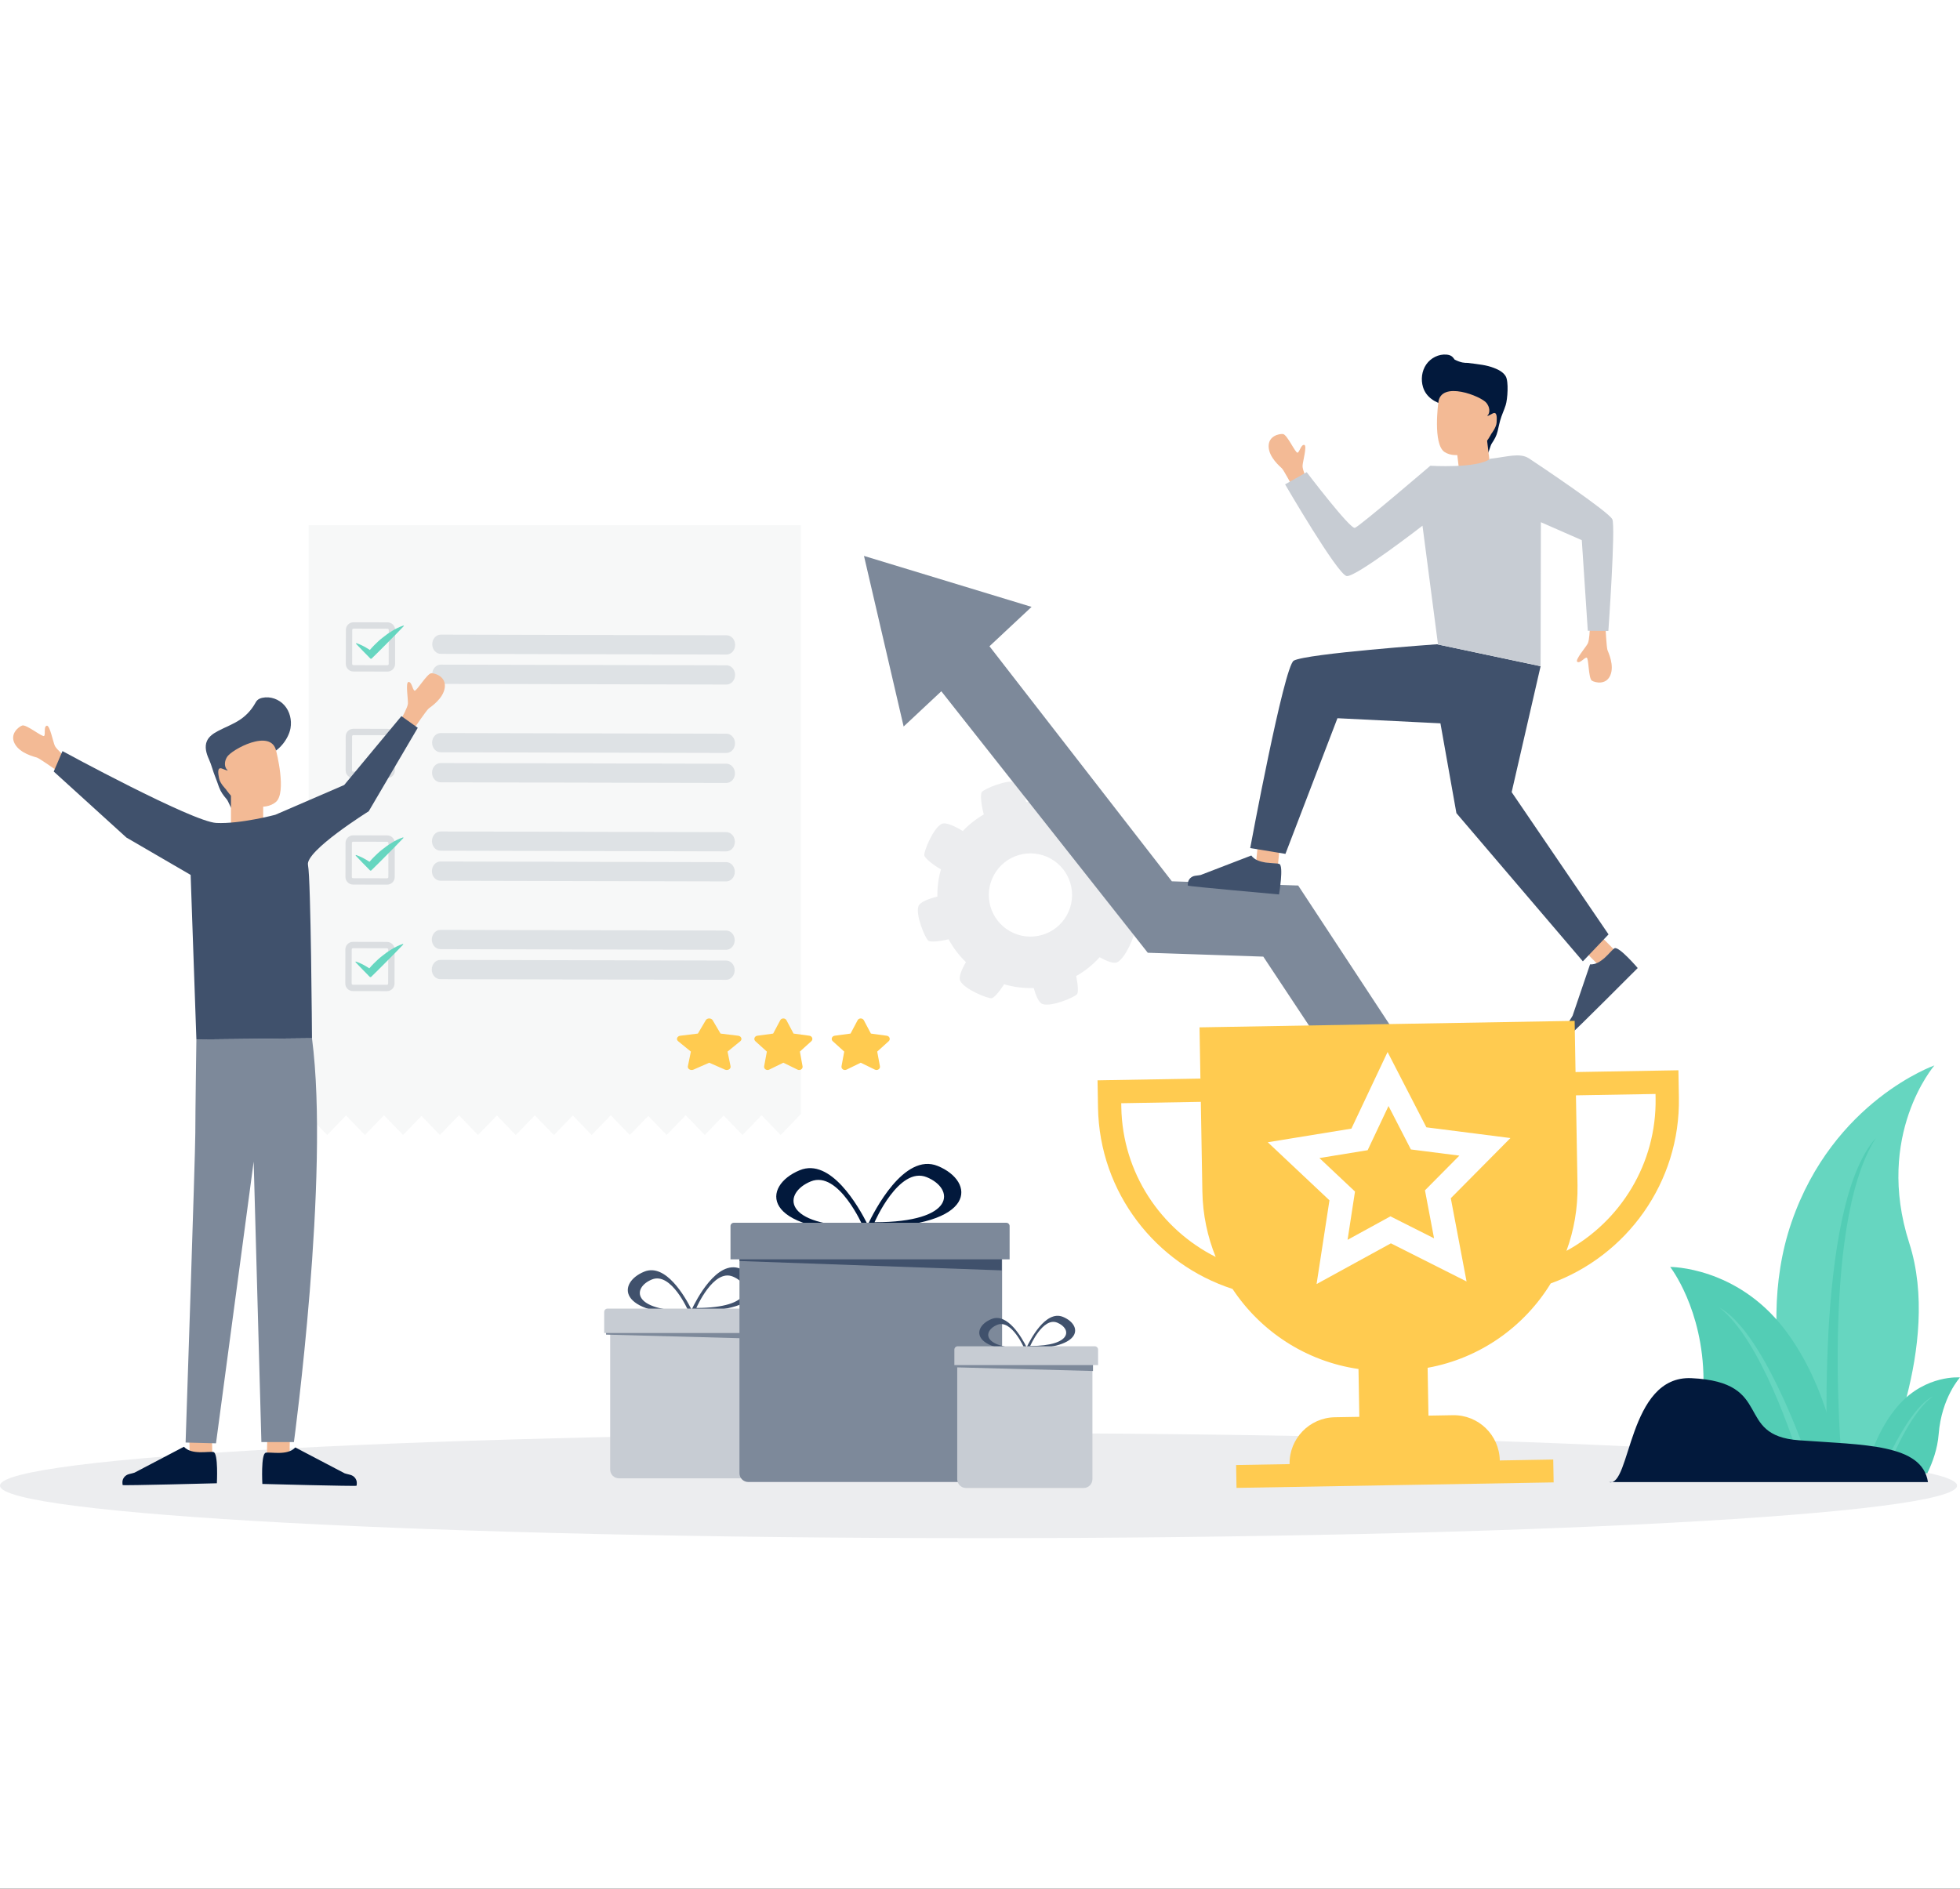 <svg fill="none" height="293" viewBox="0 0 304 293" width="304" xmlns="http://www.w3.org/2000/svg" xmlns:xlink="http://www.w3.org/1999/xlink"><rect x="0" y="0" width="304" height="293" fill="#333333" stroke="none"/><clipPath id="a"><path d="m0 0h304v293h-304z"/></clipPath><g clip-path="url(#a)"><path d="m0 0h304v293h-304z" fill="#fff"/><g clip-rule="evenodd" fill-rule="evenodd"><path d="m303.543 230.479c0 4.501-67.95 8.149-151.771 8.149-83.821 0-151.772-3.648-151.772-8.149s67.951-8.149 151.772-8.149c83.821 0 151.771 3.648 151.771 8.149" fill="#ecedef"/><path d="m165.473 141.975c-1.728 3.119-5.656 4.248-8.776 2.521-3.119-1.727-4.248-5.656-2.521-8.775 1.727-3.12 5.656-4.248 8.775-2.521 3.12 1.727 4.249 5.655 2.522 8.775zm.045-19.733c-.381.059-1.357 1.17-2.182 2.6-1.38-.347-2.785-.482-4.172-.418-.344-1.402-.854-2.844-1.527-3.084-1.366-.487-5.001 1.046-5.365 1.541-.232.317-.128 1.842.32 3.469-1.191.688-2.292 1.548-3.26 2.573-1.237-.75-2.623-1.414-3.27-1.107-1.311.622-2.797 4.276-2.704 4.883.058.381 1.163 1.351 2.586 2.175-.399 1.39-.58 2.811-.555 4.218-1.353.343-2.702.839-2.934 1.488-.486 1.367 1.047 5.001 1.542 5.365.295.217 1.634.142 3.129-.23.7 1.298 1.601 2.496 2.693 3.544-.653 1.133-1.164 2.314-.887 2.897.622 1.31 4.276 2.796 4.883 2.704.342-.053 1.161-.951 1.921-2.166 1.512.448 3.062.638 4.592.583.335 1.19.791 2.279 1.368 2.485 1.366.486 5.001-1.046 5.365-1.542.2-.272.151-1.438-.152-2.794 1.349-.758 2.583-1.739 3.647-2.924 1.076.601 2.164 1.045 2.716.784 1.31-.623 2.796-4.276 2.703-4.883-.052-.343-.955-1.166-2.174-1.927.391-1.501.525-3.033.428-4.541 1.253-.338 2.434-.81 2.649-1.414.486-1.366-1.046-5-1.542-5.364-.296-.218-1.646-.141-3.151.235-.743-1.234-1.676-2.367-2.787-3.349.706-1.191 1.297-2.48 1.004-3.097-.623-1.31-4.277-2.797-4.884-2.704z" fill="#fff"/><path d="m165.473 141.975c-1.728 3.119-5.656 4.248-8.776 2.521-3.119-1.727-4.248-5.656-2.521-8.775 1.727-3.12 5.656-4.248 8.775-2.521 3.12 1.727 4.249 5.655 2.522 8.775zm.045-19.733c-.381.059-1.357 1.17-2.182 2.6-1.38-.347-2.785-.482-4.172-.418-.344-1.402-.854-2.844-1.527-3.084-1.366-.487-5.001 1.046-5.365 1.541-.232.317-.128 1.842.32 3.469-1.191.688-2.292 1.548-3.26 2.573-1.237-.75-2.623-1.414-3.27-1.107-1.311.622-2.797 4.276-2.704 4.883.058.381 1.163 1.351 2.586 2.175-.399 1.39-.58 2.811-.555 4.218-1.353.343-2.702.839-2.934 1.488-.486 1.367 1.047 5.001 1.542 5.365.295.217 1.634.142 3.129-.23.7 1.298 1.601 2.496 2.693 3.544-.653 1.133-1.164 2.314-.887 2.897.622 1.31 4.276 2.796 4.883 2.704.342-.053 1.161-.951 1.921-2.166 1.512.448 3.062.638 4.592.583.335 1.19.791 2.279 1.368 2.485 1.366.486 5.001-1.046 5.365-1.542.2-.272.151-1.438-.152-2.794 1.349-.758 2.583-1.739 3.647-2.924 1.076.601 2.164 1.045 2.716.784 1.31-.623 2.796-4.276 2.703-4.883-.052-.343-.955-1.166-2.174-1.927.391-1.501.525-3.033.428-4.541 1.253-.338 2.434-.81 2.649-1.414.486-1.366-1.046-5-1.542-5.364-.296-.218-1.646-.141-3.151.235-.743-1.234-1.676-2.367-2.787-3.349.706-1.191 1.297-2.48 1.004-3.097-.623-1.31-4.277-2.797-4.884-2.704z" fill="#ecedef"/><path d="m159.999 94.15-25.994-7.906 6.151 26.464 5.846-5.467 32.02 40.567 17.918.6 7.849 11.845 12.878.431-15.314-23.306-19.597-.655-28.287-36.465z" fill="#7d899a"/><path d="m118.12 173.018 2.957 3.066 3.051-3.162h.08v-91.439h-76.334v91.258.181.181l2.876 2.981 2.924-3.03 2.923 3.03 2.958-3.066 2.958 3.066 2.857-2.961 2.857 2.961 2.957-3.066 2.958 3.066 2.923-3.03 2.923 3.03.011-.011.011.011 2.946-3.054 2.946 3.054.011-.012.011.012 2.923-3.03 2.923 3.03 2.958-3.066 2.957 3.066 2.858-2.961 2.857 2.961 2.958-3.066 2.957 3.066 2.923-3.03 2.923 3.03z" fill="#ecedef" opacity=".4"/><path d="m54.822 97.524c-.104-0-.188.084-.189.188l-.011 5.29c-0.0.103.084.187.188.188l5.289.011c.103 0 .188-.084.188-.188l.011-5.289c0-.103-.084-.188-.187-.188zm5.276 6.663-5.29-.011c-.647-.001-1.173-.529-1.172-1.177l.011-5.289c.002-.647.53-1.173 1.177-1.172l5.29.011c.647.002 1.173.529 1.171 1.177l-.01 5.289c-.002.648-.529 1.173-1.176 1.172z" fill="#dbdee1"/><path d="m62.563 97.05-.026.009c-.315.103-.608.228-.889.366l-.416.211-.395.233c-.522.315-1.014.661-1.473 1.039-.477.36-.901.774-1.322 1.19-.235.236-.458.482-.676.734-.163-.109-.331-.214-.503-.312-.232-.148-.489-.271-.74-.4-.26-.121-.523-.237-.811-.329l-.026-.009-.056.013-.003.081c.736.782 1.489 1.548 2.242 2.315h.148c.849-.827 1.692-1.659 2.52-2.507l1.249-1.264c.42-.418.824-.852 1.236-1.278l.013-.057z" fill="#66d6c0"/><path d="m112.683 101.542-44.306-.101c-.738-.002-1.336-.671-1.334-1.496.001-.824.601-1.491 1.34-1.49l44.304.101c.738.002 1.336.671 1.335 1.496-.002.825-.602 1.491-1.34 1.49" fill="#c7ccd3" opacity=".5"/><path d="m112.674 106.198-44.305-.1c-.738-.002-1.336-.672-1.334-1.496.001-.825.601-1.492 1.339-1.49l44.305.101c.738.001 1.336.671 1.334 1.496-.001.824-.601 1.491-1.34 1.489" fill="#c7ccd3" opacity=".5"/><path d="m54.795 114.049c-.104-.001-.188.083-.188.187l-.011 5.289c-0.0.104.084.188.187.188l5.29.011c.103 0 .187-.084.188-.187l.011-5.29c0-.103-.084-.188-.187-.188zm5.275 6.662-5.289-.01c-.647-.002-1.173-.53-1.172-1.177l.011-5.29c.002-.647.53-1.173 1.177-1.171l5.29.01c.647.002 1.173.53 1.172 1.177l-.011 5.29c-.002.647-.529 1.173-1.177 1.171z" fill="#dbdee1"/><path d="m112.66 116.811-44.305-.102c-.738-.001-1.336-.671-1.334-1.495.001-.824.602-1.491 1.339-1.49l44.305.101c.739.002 1.336.672 1.335 1.496-.002.824-.601 1.491-1.34 1.49" fill="#c7ccd3" opacity=".5"/><path d="m112.652 121.466-44.306-.1c-.738-.002-1.336-.671-1.334-1.496.001-.824.601-1.491 1.339-1.489l44.305.1c.738.002 1.336.672 1.334 1.496-.001.825-.601 1.491-1.339 1.489" fill="#c7ccd3" opacity=".5"/><path d="m54.767 130.579c-.104 0-.188.084-.188.188l-.011 5.289c-0.0.104.084.188.187.188l5.29.011c.103 0 .188-.084.188-.187l.011-5.289c.001-.105-.084-.189-.187-.189zm5.276 6.662-5.289-.011c-.647-.002-1.173-.529-1.172-1.176l.011-5.29c.002-.647.529-1.174 1.177-1.172l5.29.01c.647.002 1.173.53 1.172 1.178l-.011 5.289c-.001.647-.529 1.173-1.177 1.172z" fill="#dbdee1"/><path d="m62.507 129.915-.026.008c-.316.103-.608.229-.889.368l-.416.211-.395.233c-.522.315-1.014.661-1.473 1.039-.477.36-.901.775-1.322 1.191-.235.235-.458.482-.676.734-.163-.109-.33-.214-.503-.314-.233-.146-.489-.269-.741-.399-.26-.12-.523-.237-.81-.329l-.027-.008-.057.013-.003.08c.737.783 1.49 1.549 2.242 2.315h.149c.849-.827 1.692-1.659 2.52-2.507l1.249-1.263c.42-.418.823-.853 1.236-1.278l.013-.058z" fill="#66d6c0"/><path d="m112.638 132.08-44.305-.1c-.739-.002-1.336-.672-1.334-1.496.002-.824.601-1.491 1.34-1.489l44.304.101c.739.001 1.336.67 1.335 1.495-.002.824-.601 1.492-1.34 1.489" fill="#c7ccd3" opacity=".5"/><path d="m112.63 136.737-44.306-.101c-.738-.002-1.336-.671-1.334-1.495.001-.825.601-1.492 1.34-1.49l44.305.101c.738.001 1.336.671 1.334 1.495-.001.825-.601 1.492-1.339 1.49" fill="#c7ccd3" opacity=".5"/><path d="m54.74 147.103c-.104 0-.188.084-.188.188l-.011 5.289c-0.0.103.084.188.187.188l5.289.011c.104 0 .188-.084.188-.187l.011-5.29c0-.103-.084-.188-.187-.188zm5.276 6.662-5.289-.01c-.647-.002-1.173-.529-1.172-1.177l.011-5.289c.001-.648.529-1.174 1.177-1.172l5.289.011c.647.001 1.173.529 1.172 1.176l-.012 5.29c-.001.648-.528 1.173-1.176 1.171z" fill="#dbdee1"/><path d="m62.48 146.441-.026.009c-.316.103-.609.229-.889.367l-.417.212-.395.233c-.522.314-1.013.66-1.473 1.039-.477.36-.901.774-1.322 1.191-.235.234-.458.48-.676.733-.163-.109-.33-.213-.503-.313-.233-.147-.489-.27-.741-.399-.26-.121-.523-.238-.811-.329l-.026-.009-.057.013-.002.08c.736.783 1.489 1.549 2.242 2.315h.149c.849-.826 1.691-1.659 2.52-2.506l1.249-1.264c.42-.419.823-.852 1.236-1.278l.013-.057z" fill="#66d6c0"/><path d="m112.616 147.349-44.305-.101c-.739-.002-1.336-.671-1.335-1.495.002-.825.602-1.492 1.34-1.49l44.305.1c.739.002 1.336.672 1.334 1.496-.001.824-.601 1.491-1.339 1.49" fill="#c7ccd3" opacity=".5"/><path d="m112.608 152.005-44.306-.101c-.738-.001-1.336-.671-1.334-1.496.002-.824.601-1.491 1.34-1.489l44.305.1c.738.002 1.336.671 1.334 1.496-.001.824-.601 1.491-1.339 1.49" fill="#c7ccd3" opacity=".5"/><path d="m45.059 112.959c.22-1.243-.107-2.592-.944-3.538-.836-.945-2.185-1.438-3.418-1.166-.283.062-.566.167-.776.367-.17.16-.28.373-.397.576-.54.935-1.288 1.751-2.174 2.37-1.099.768-2.382 1.223-3.567 1.852-.683.364-1.37.825-1.685 1.532-.399.894-.101 1.94.306 2.831.407.891.613 1.84.984 2.746.288.701.259.728.577 1.577.292.781.668 1.271 1.207 1.906.302.355.716 1.798 1.179 1.743.313-.037-.024-1.175.107-1.461.132-.286.157-.608.166-.923.044-1.561-.251-3.232.492-4.606.411-.76 1.137-1.333 1.956-1.596.886-.286 1.834.144 2.676-.155 1.601-.566 3.024-2.425 3.312-4.055" fill="#40516c"/><g fill="#f3ba95"><path d="m35.825 128.376h4.996v-6.591h-4.996z"/><path d="m42.832 116.492s1.692 6.494-.061 7.943c-1.752 1.449-4.756.369-5.817-.132-1.06-.502-1.928-1.873-1.928-1.873s-.913-.903-1.056-1.696c-.142-.793-.32-1.82.513-1.477 1.325.544.655.069.655.069s-.607-.713.06-1.867c.666-1.153 6.84-4.528 7.633-.967"/><path d="m62.368 111.269s.829-1.465.898-2.076c.068-.613-.415-3.377.099-3.394.514-.016.603 1.146.911 1.346s1.96-2.702 2.649-2.703c.587 0 2.291.534 2.058 2.243-.233 1.709-2.144 2.953-2.485 3.225-.34.272-2.179 2.974-2.179 2.974z"/><path d="m10.085 117.362s-1.289-1.082-1.567-1.632c-.278-.549-.79-3.308-1.278-3.144-.488.164-.165 1.284-.383 1.579-.219.294-2.78-1.847-3.427-1.607-.55.205-1.96 1.3-1.145 2.82.815 1.52 3.041 2.018 3.455 2.154.413.135 3.081 2.025 3.081 2.025z"/><path d="m29.366 222.735.05 2.618c.255-.022 3.505-.067 3.505-.067l-.05-2.618z"/></g><path d="m28.528 224.445s-7.505 3.946-7.66 4.017c-.069.032-.444.127-.84.224-.623.152-1.053.685-1.041 1.286.004.212.016.381.043.417.08.108 14.605-.279 14.605-.279s.25-4.673-.522-4.84c-.772-.168-3.386.502-4.585-.825" fill="#02193c"/><path d="m44.962 222.845-.05 2.618c-.255-.022-3.505-.067-3.505-.067l.05-2.618z" fill="#f3ba95"/><path d="m45.799 224.552s7.505 3.946 7.66 4.017c.068.031.443.127.84.224.623.152 1.053.684 1.041 1.285-.004.212-.016.382-.043.417-.08.108-14.605-.279-14.605-.279s-.25-4.672.522-4.84c.772-.167 3.386.502 4.585-.824" fill="#02193c"/><path d="m48.389 161.073-17.929.19s-.167 11.321-.167 14.545c0 3.223-1.506 47.985-1.506 47.985l4.715.124 5.843-43.708 1.197 43.511h5.045s5.606-41.344 2.803-62.647" fill="#7d899a"/><path d="m48.389 161.073s-.166-24.708-.618-26.881c-.453-2.173 9.418-8.332 9.418-8.332l7.607-12.95-2.536-1.811-8.875 10.686-10.686 4.619s-5.434 1.449-9.147 1.268c-3.713-.182-23.861-11.146-23.861-11.146l-1.358 3.169 11.273 10.241 9.962 5.796.892 25.531z" fill="#40516c"/><path d="m101.106 198.498c3.01-1.234 5.652 4.872 5.652 4.872-8.847 0-8.663-3.638-5.652-4.872m6.898 4.415s2.641-6.107 5.652-4.873c3.01 1.235 3.194 4.873-5.652 4.873m-.384 1.012s-.074-.17-.212-.457c11.788-.072 11.51-4.97 7.438-6.64-3.648-1.496-6.899 4.917-7.576 6.358-.999-1.998-4.01-7.273-7.354-5.902-4.104 1.682-4.355 6.641 7.704 6.641" fill="#40516c"/><path d="m120.436 229.347h-24.43c-.755 0-1.367-.612-1.367-1.368v-23.206h27.165v23.206c0 .756-.612 1.368-1.368 1.368" fill="#c7ccd3"/></g><path d="m115.062 207.615-21.061-.565v-1.613h21.061z" fill="#7d899a"/><path clip-rule="evenodd" d="m122.582 206.8h-28.871v-3.267c0-.286.232-.518.518-.518h27.834c.286 0 .518.232.518.518z" fill="#c7ccd3" fill-rule="evenodd"/><path clip-rule="evenodd" d="m125.753 183.283c4.316-1.771 8.105 6.985 8.105 6.985-12.687 0-12.422-5.215-8.105-6.985m9.891 6.332s3.787-8.756 8.105-6.986c4.316 1.77 4.581 6.986-8.105 6.986m-.55 1.45s-.105-.244-.303-.655c16.902-.104 16.504-7.127 10.664-9.521-5.231-2.145-9.893 7.05-10.863 9.118-1.433-2.866-5.75-10.431-10.545-8.464-5.884 2.412-6.245 9.522 11.047 9.522" fill="#02193c" fill-rule="evenodd"/><path clip-rule="evenodd" d="m154.06 229.915h-38c-.756 0-1.368-.612-1.368-1.367v-35.482h40.735v35.482c0 .755-.612 1.367-1.367 1.367" fill="#7d899a" fill-rule="evenodd"/><path d="m155.367 197.084-40.669-1.452v-1.816h40.669z" fill="#40516c"/><path clip-rule="evenodd" d="m156.594 195.373h-43.293v-5.159c0-.286.232-.518.518-.518h42.257c.286 0 .518.232.518.518z" fill="#7d899a" fill-rule="evenodd"/><path clip-rule="evenodd" d="m154.663 205.533c2.235-.917 4.198 3.618 4.198 3.618-6.57 0-6.433-2.702-4.198-3.618m5.122 3.28s1.962-4.535 4.198-3.618c2.235.917 2.372 3.618-4.198 3.618m-.285.753s-.055-.126-.157-.339c8.753-.054 8.547-3.69 5.522-4.93-2.709-1.111-5.122 3.65-5.625 4.721-.742-1.484-2.977-5.401-5.461-4.383-3.047 1.249-3.233 4.931 5.721 4.931" fill="#40516c" fill-rule="evenodd"/><path clip-rule="evenodd" d="m168.071 230.845h-18.236c-.755 0-1.368-.612-1.368-1.367v-17.602h20.971v17.602c0 .755-.612 1.367-1.367 1.367" fill="#c7ccd3" fill-rule="evenodd"/><path d="m169.528 212.696-21.061-.565v-1.613h21.061z" fill="#7d899a"/><g clip-rule="evenodd" fill-rule="evenodd"><path d="m170.313 211.781h-22.288v-2.404c0-.286.232-.518.518-.518h21.251c.286 0 .519.232.519.518z" fill="#c7ccd3"/><path d="m109.464 158.278-1.221 2.069-2.731.333c-.49.059-.686.564-.331.853l1.976 1.609-.467 2.273c-.084.411.433.719.867.526l2.443-1.073 2.443 1.073c.434.191.951-.115.867-.526l-.467-2.273 1.976-1.609c.355-.289.159-.794-.331-.853l-2.731-.333-1.22-2.069c-.219-.368-.853-.373-1.073 0" fill="#ffcb50"/><path d="m121.017 158.278-1.098 2.069-2.458.333c-.441.059-.617.564-.298.853l1.778 1.609-.42 2.273c-.076.411.39.719.78.526l2.199-1.073 2.199 1.073c.39.191.856-.115.78-.526l-.42-2.273 1.778-1.609c.319-.289.143-.794-.298-.853l-2.458-.333-1.098-2.069c-.197-.368-.767-.373-.966 0" fill="#ffcb50"/><path d="m133.017 158.278-1.098 2.069-2.458.333c-.441.059-.617.564-.298.853l1.778 1.609-.42 2.273c-.076.411.39.719.78.526l2.199-1.073 2.199 1.073c.39.191.856-.115.78-.526l-.42-2.273 1.778-1.609c.319-.289.143-.794-.298-.853l-2.458-.333-1.098-2.069c-.197-.368-.767-.373-.966 0" fill="#ffcb50"/><path d="m220.714 60.06c-.357-1.174-.197-2.514.501-3.523.698-1.01 1.942-1.641 3.163-1.522.281.027.566.095.792.264.182.136.313.328.45.51 1.018.509 1.527.509 2.037.51 1.826.239 2.858.316 4.074.786.702.271 1.418.637 1.804 1.283.489.817.289 3.578 0 4.484-.289.907-.614 1.505-.868 2.422-.196.71-.165.733-.373 1.589-.192.787-.498 1.304-.945 1.98-.25.378-.482 1.818-.935 1.818-.306 0-.113-1.136-.273-1.397-.16-.261-.222-.569-.267-.872-.223-1.502-.133-3.148-1.009-4.388-.485-.686-1.252-1.155-2.073-1.315-.888-.173-1.753.352-2.6.162-1.611-.361-3.011-1.251-3.478-2.791z" fill="#02193c"/><path d="m231.225 73.126-4.822.58-.764-6.361 4.821-.58z" fill="#f3ba95"/><path d="m223.084 62.474s-.879 6.464.981 7.659c1.859 1.195 4.633-.195 5.598-.802.964-.607 1.643-2.03 1.643-2.03s.777-.978.823-1.76c.046-.782.098-1.794-.666-1.367-1.215.679-.625.142-.625.142s.503-.758-.274-1.794c-.778-1.036-7.127-3.577-7.48-.049" fill="#f3ba95"/><path d="m202.676 74.412s-.646-1.502-.648-2.101.757-3.219.262-3.289c-.495-.071-.703 1.043-1.022 1.204-.319.161-1.608-2.817-2.275-2.891-.567-.062-2.269.273-2.225 1.949.044 1.676 1.761 3.08 2.06 3.379.3.298 1.793 3.104 1.793 3.104z" fill="#f3ba95"/><path d="m246.578 97.633s-.051 1.635-.303 2.178c-.252.542-2.05 2.594-1.632 2.867.419.274 1.08-.647 1.436-.657.357-.01.264 3.233.836 3.582.487.297 2.172.714 2.842-.823s-.29-3.536-.435-3.933c-.146-.398-.309-3.571-.309-3.571z" fill="#f3ba95"/><path d="m246.07 147.843 1.788 1.811c.165-.186 2.425-2.394 2.425-2.394l-1.789-1.811z" fill="#f3ba95"/><path d="m246.623 149.607s-2.645 7.806-2.707 7.96c-.027.068-.227.386-.442.72-.337.524-.284 1.187.127 1.603.145.146.268.258.31.265.128.022 10.103-9.977 10.103-9.977s-2.953-3.459-3.609-3.06-2.05 2.621-3.782 2.489" fill="#40516c"/><path d="m195.079 131.166-.245 2.533c.249.008 3.392.329 3.392.329l.244-2.534z" fill="#f3ba95"/><path d="m194.081 132.721s-7.688 2.969-7.846 3.02c-.07.023-.443.073-.836.122-.618.077-1.094.543-1.149 1.125-.02.205-.027.37-.006.407.065.113 14.133 1.367 14.133 1.367s.764-4.484.038-4.732c-.727-.248-3.326.105-4.334-1.309" fill="#40516c"/><path d="m238.951 103.354-16.078-3.405s-20.193 1.436-22.206 2.542c-1.514.832-6.758 29.078-6.758 29.078l5.465.899 8.066-21.046 15.974.793 2.477 13.934 19.614 22.991 3.982-4.18-15.025-22.069z" fill="#40516c"/><path d="m223.038 99.99-2.407-18.432s-10.354 8.024-11.759 7.809c-1.404-.215-9.55-14.223-9.55-14.223l3.349-1.893s6.742 8.885 7.478 8.639 11.698-9.636 11.698-9.636 7.238.462 9.288-1.081c2.641-.299 4.604-.983 6.018-.055 1.415.928 12.404 8.293 12.925 9.451.522 1.159-.618 17.32-.618 17.32l-3.19-.034-.931-14.055-6.346-2.786-.042 22.337z" fill="#c7ccd3"/><path d="m256.786 170.336c.176 10.186-5.451 19.142-13.824 23.72 1.16-3.176 1.774-6.612 1.712-10.196l-.242-13.93 12.343-.214zm-82.868 1.437-.01-.621 12.342-.214.241 13.93c.062 3.584.794 6.997 2.065 10.132-8.527-4.286-14.461-13.042-14.638-23.227zm70.451-5.457-.137-7.942-29.092.504-29.091.504.138 7.942-15.957.277.073 4.234c.229 13.195 8.96 24.278 20.867 28.129 4.36 6.593 11.396 11.242 19.535 12.42l.128 7.42-3.796.066c-3.945.069-7.088 3.322-7.02 7.268l-8.292.144.061 3.546 24.594-.427 24.593-.426-.061-3.546-8.292.144c-.069-3.946-3.322-7.089-7.268-7.021l-3.796.066-.129-7.42c8.094-1.459 14.964-6.348 19.093-13.089 11.766-4.261 20.108-15.64 19.879-28.835l-.073-4.234z" fill="#ffcb50"/><path d="m215.216 163.207-5.611 11.885-12.972 2.114 9.569 9.009-1.997 12.991 11.525-6.317 11.737 5.914-2.445-12.914 9.25-9.335-13.037-1.664zm.145 8.378 2.578 5.004.893 1.733 1.934.247 5.584.713-3.963 3.998-1.371 1.384.362 1.916 1.048 5.531-5.028-2.533-1.741-.878-1.709.938-4.937 2.705.855-5.563.297-1.927-1.419-1.336-4.099-3.86 5.556-.905 1.924-.313.832-1.764z" fill="#fff"/><path d="m280.358 228.631s-8.965-20.238-2.478-39.042c6.487-18.805 22.151-24.3 22.151-24.3s-9.298 10.766-3.901 27.558c5.104 15.882-4.629 35.784-4.629 35.784z" fill="#66d6c0"/><path d="m283.53 228.559s-2.297-41.171 7.417-51.999c-8.835 13.649-5.156 51.999-5.156 51.999z" fill="#53cdb5"/><path d="m298.93 228.56h-9.589c.382-1.689 1.761-6.794 5.203-10.644 4.182-4.678 9.456-4.224 9.456-4.224s-2.869 3.147-3.309 8.804c-.175 2.254-.938 4.367-1.761 6.064" fill="#53cdb5"/><path d="m276.756 206.176c6.982 9.101 8.547 20.968 8.713 22.384h-13.572c-3.434-3.17-7.644-8.297-7.676-14.465-.059-11.013-5.17-17.544-5.17-17.544s10.27-.069 17.705 9.625" fill="#53cdb5"/><path d="m292.45 228.559h-.719c1.366-3.126 4.848-10.451 8.109-11.941-3.189 2.139-6.123 8.766-7.39 11.941" fill="#66d6c0"/><path d="m281.179 228.56h-1.409c-1.652-5.465-6.704-20.683-13.079-25.707 6.585 3.649 12.734 20.54 14.488 25.707" fill="#66d6c0"/><path d="m299.032 229.926h-49.475c3.408.94 2.878-16.574 12.786-16.12 13.022.595 6.485 8.894 16.677 9.635 10.191.741 19.085.556 20.012 6.485" fill="#02193c"/></g></g></svg>